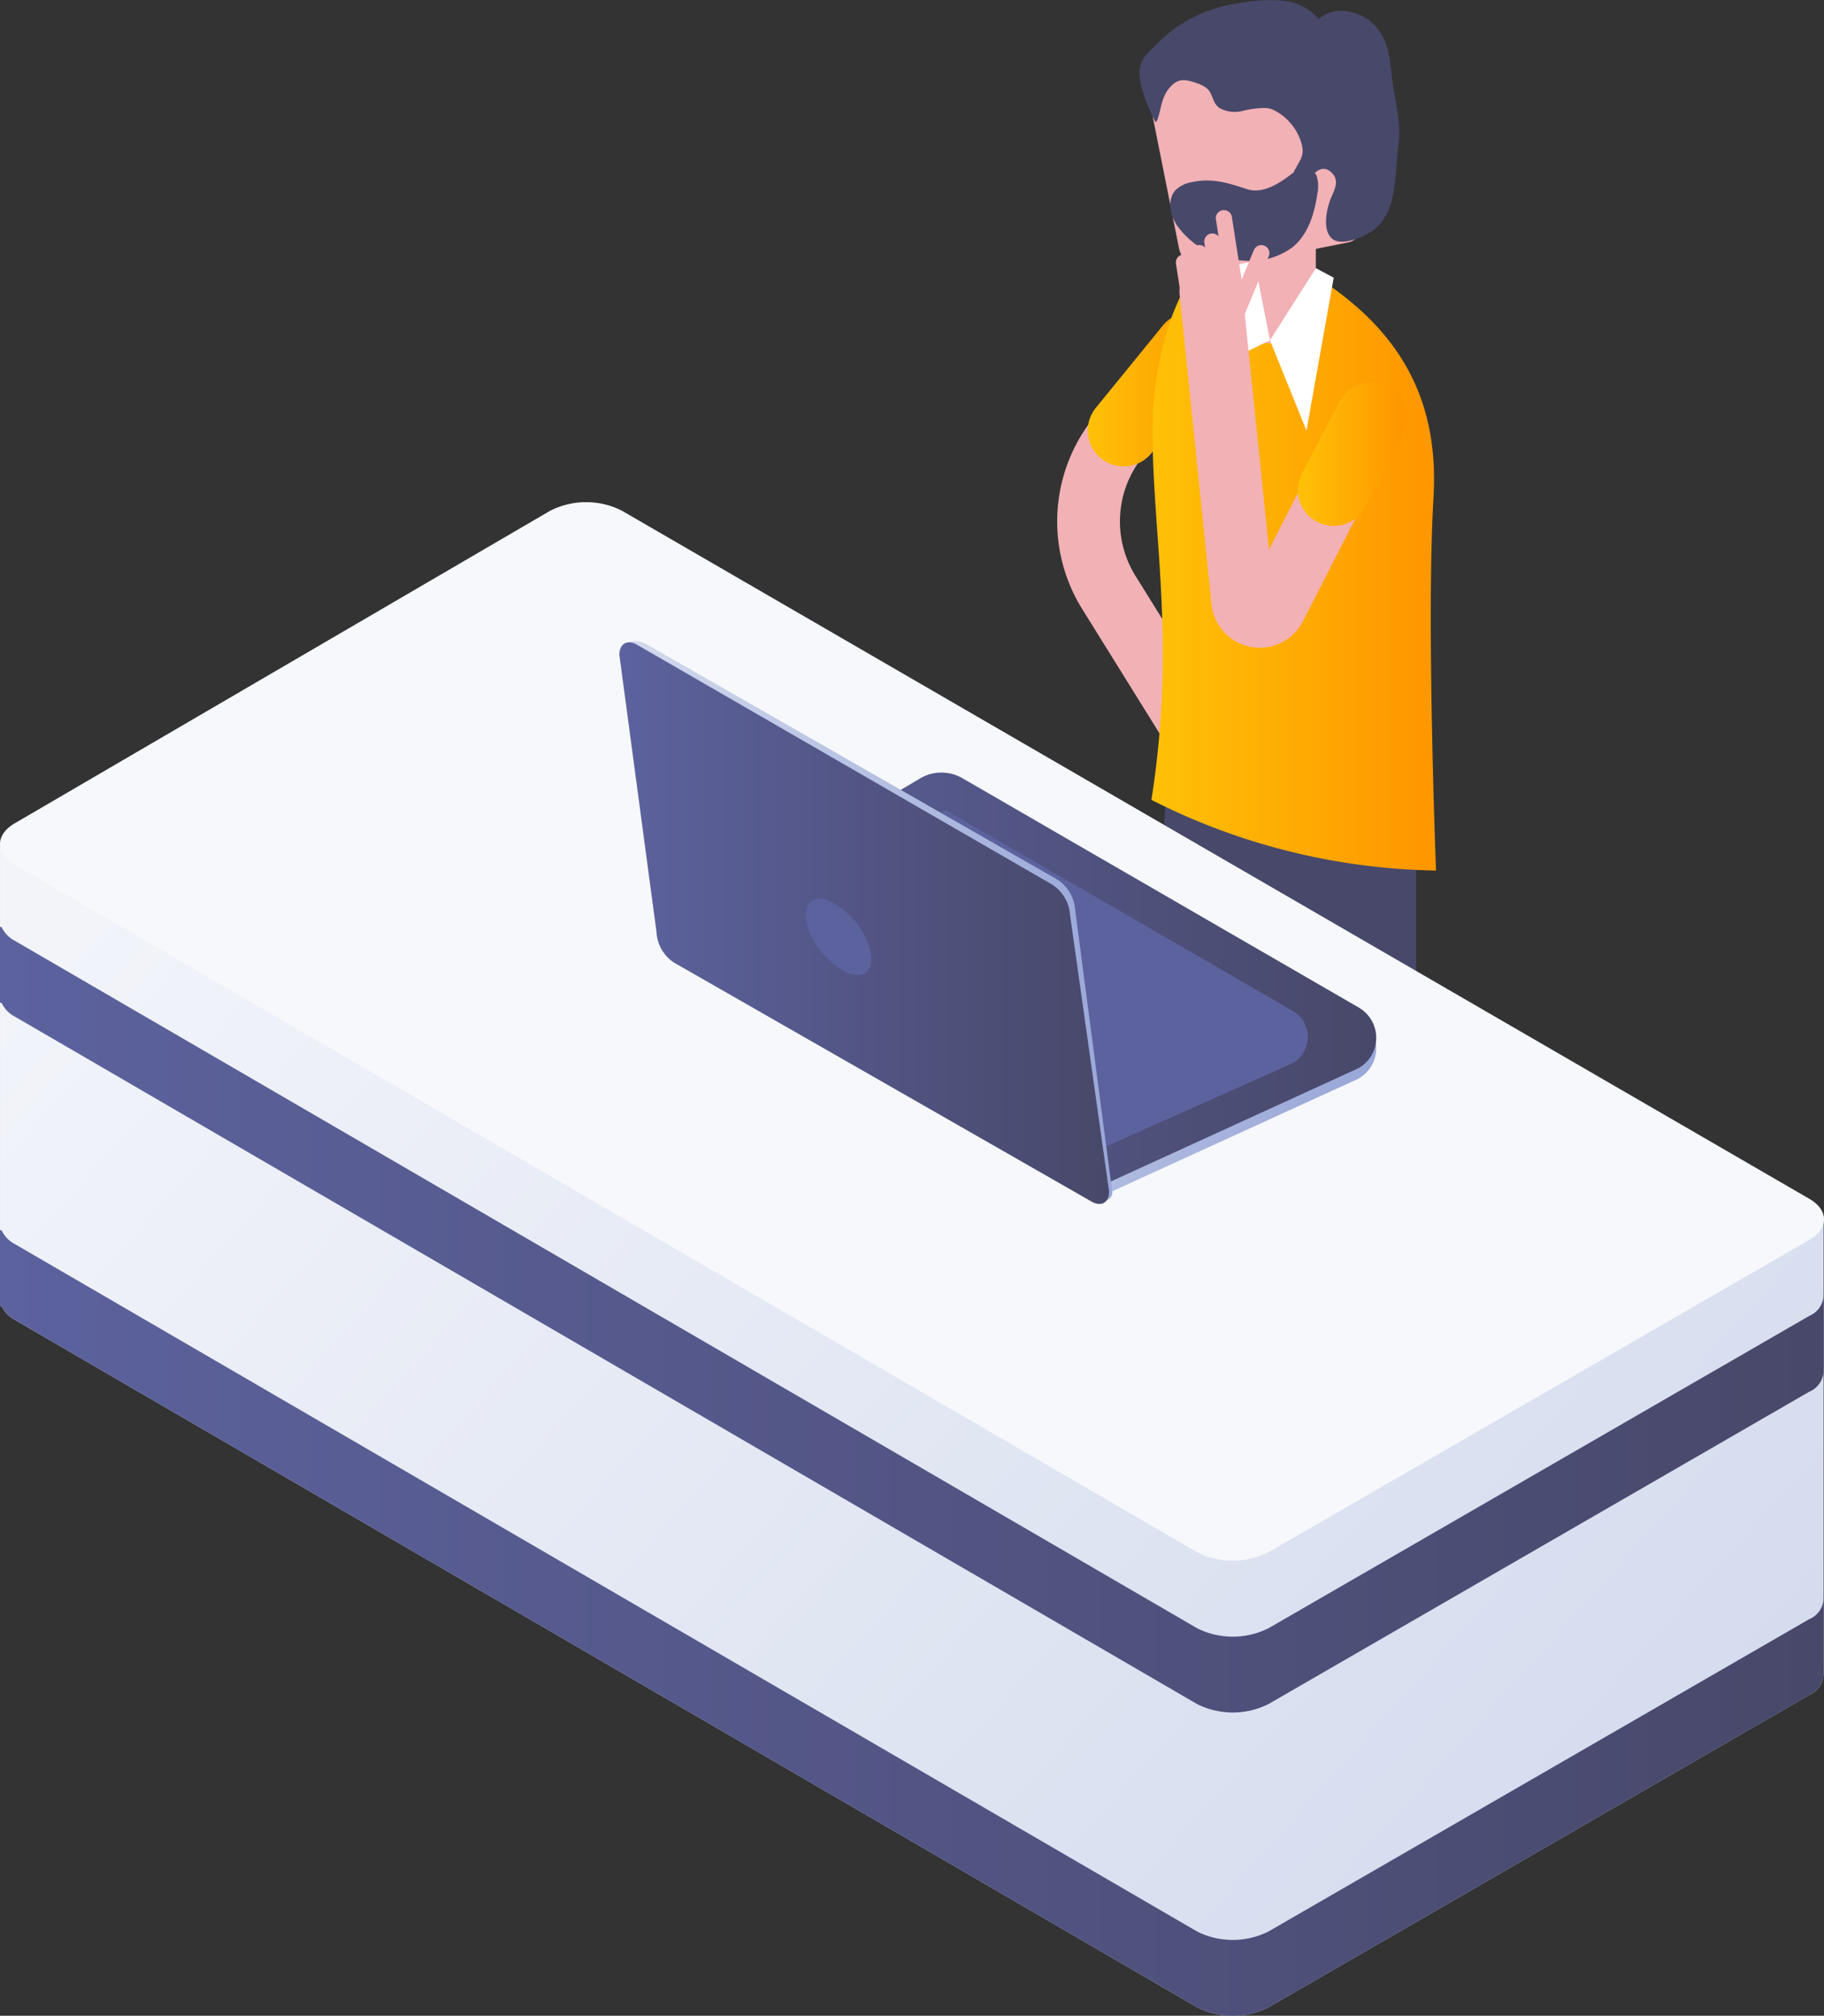 <svg xmlns="http://www.w3.org/2000/svg" xmlns:xlink="http://www.w3.org/1999/xlink" id="Group_2723" data-name="Group 2723" width="203.252" height="224.528" viewBox="0 0 203.252 224.528"><rect x="0" y="0" width="203.252" height="224.528" fill="#333333" stroke="none"/><defs><linearGradient id="linear-gradient" y1="0.5" x2="1" y2="0.5" gradientUnits="objectBoundingBox"><stop offset="0" stop-color="#ffc107"></stop><stop offset="0.92" stop-color="#ff9800"></stop></linearGradient><linearGradient id="linear-gradient-2" x1="0" y1="0.5" x2="1" y2="0.5" xlink:href="#linear-gradient"></linearGradient><linearGradient id="linear-gradient-3" x1="-0.021" y1="0.173" x2="1.045" y2="0.778" gradientUnits="objectBoundingBox"><stop offset="0" stop-color="#f2f4fa"></stop><stop offset="0.916" stop-color="#d5dcee"></stop><stop offset="1" stop-color="#d3daed"></stop></linearGradient><linearGradient id="linear-gradient-4" y1="0.5" x2="1" y2="0.5" gradientUnits="objectBoundingBox"><stop offset="0" stop-color="#5c629e"></stop><stop offset="0.996" stop-color="#48486a"></stop></linearGradient><linearGradient id="linear-gradient-7" y1="0.5" x2="1" y2="0.5" gradientUnits="objectBoundingBox"><stop offset="0" stop-color="#d3daed"></stop><stop offset="0.996" stop-color="#99a7d8"></stop></linearGradient><linearGradient id="linear-gradient-11" x1="0" y1="0.5" x2="1" y2="0.5" xlink:href="#linear-gradient"></linearGradient></defs><g id="Group_699" data-name="Group 699" transform="translate(117.805 35.417)"><path id="Path_502" data-name="Path 502" d="M451.689,132.584a3.5,3.5,0,0,1-2.975-1.653l-10.181-16.367A18.478,18.478,0,0,1,439.9,93.14l7.911-9.707a3.5,3.5,0,1,1,5.419,4.418l-7.911,9.707a11.49,11.49,0,0,0-.848,13.314l10.184,16.367a3.5,3.5,0,0,1-1.126,4.814A3.46,3.46,0,0,1,451.689,132.584Z" transform="translate(-435.749 -82.146)" fill="#f2b1b5"></path></g><g id="Group_700" data-name="Group 700" transform="translate(121.211 34.917)"><path id="Path_503" data-name="Path 503" d="M440.836,99.021a4,4,0,0,1-3.1-6.52l7.368-9.043a4,4,0,1,1,6.2,5.048l-7.368,9.042A3.984,3.984,0,0,1,440.836,99.021Z" transform="translate(-436.841 -81.986)" fill="url(#linear-gradient)"></path></g><g id="Group_701" data-name="Group 701" transform="translate(127.865 73.911)"><path id="Path_504" data-name="Path 504" d="M446.764,189.44c-2.675,0-4.945.543-5.167-2.167l-2.622-42.344,2.613-45.543a5.174,5.174,0,0,1,5.479-4.886c2.859.165,11.534,2.619,11.369,5.479L450.674,144.8l1.266,41.62c.234,2.856-1.89,2.769-4.746,3C447.048,189.437,446.9,189.44,446.764,189.44Z" transform="translate(-438.975 -94.491)" fill="#48486a"></path></g><g id="Group_702" data-name="Group 702" transform="translate(140.023 80.763)"><path id="Path_505" data-name="Path 505" d="M455.477,192.783c-2.865,0-5.188.271-5.188-2.594l-7.415-92.181c0-2.866,9.738-.172,12.6-.172a5.189,5.189,0,0,1,5.189,5.189v87.164C460.666,193.055,458.343,192.783,455.477,192.783Z" transform="translate(-442.874 -96.689)" fill="#48486a"></path></g><path id="Path_506" data-name="Path 506" d="M452.384,80.3l3.134,1.812c10.4,6,15.74,13.844,15.029,25.83-.811,13.71.284,41.518.284,41.518a72.548,72.548,0,0,1-31.714-7.87c2.769-17.655.122-29.288.122-41.134C439.238,88.573,444.869,75.96,452.384,80.3Z" transform="translate(-310.811 -52.495)" fill="url(#linear-gradient-2)"></path><path id="Rectangle_294" data-name="Rectangle 294" d="M1.107,0H6.134A1.107,1.107,0,0,1,7.241,1.107V11.84a0,0,0,0,1,0,0H0a0,0,0,0,1,0,0V1.107A1.107,1.107,0,0,1,1.107,0Z" transform="translate(146.627 38.226) rotate(180)" fill="#f2b1b5"></path><path id="Path_507" data-name="Path 507" d="M448.463,80.367l1.991,1.059-3.037,17.03L443.353,88.4Z" transform="translate(-301.836 -50.498)" fill="#fff"></path><path id="Path_508" data-name="Path 508" d="M448.214,90.271l-2.131-10.789h-.926l-4.1,14.3Z" transform="translate(-306.696 -52.372)" fill="#fff"></path><path id="Rectangle_295" data-name="Rectangle 295" d="M1.693,0H17.218a3.1,3.1,0,0,1,3.1,3.1V22.385a0,0,0,0,1,0,0H0a0,0,0,0,1,0,0V1.693A1.693,1.693,0,0,1,1.693,0Z" transform="matrix(-0.981, 0.196, -0.196, -0.981, 151.909, 26.665)" fill="#f2b1b5"></path><path id="Path_509" data-name="Path 509" d="M453.551,83a6.046,6.046,0,0,1,3.209,3.848c.3,1.16-.084,1.628-.639,2.641a2.628,2.628,0,0,0-.384,1.883.433.433,0,0,0,.1.2.4.4,0,0,0,.218.087c.658.09,1.2-.477,1.609-1,.614-.8,1.462-1.531,2.382-.686,1,.92.352,1.946-.037,2.9-.471,1.144-1.032,3.664.237,4.574,1.016.73,3.24-.221,4.153-.8a4.475,4.475,0,0,0,.405-.281c2.716-2.123,2.307-6.327,2.722-9.37.34-2.479-.293-4.584-.633-6.985-.33-2.335-.259-4.493-1.98-6.37-1.575-1.715-4.524-2.295-6.255-.733a6.007,6.007,0,0,0-4.044-2.049,17.78,17.78,0,0,0-4.63.243,16.367,16.367,0,0,0-7.437,2.9,22.67,22.67,0,0,0-3.025,2.819c-.964.942-.939,2.161-.667,3.455a17.737,17.737,0,0,0,1.628,4.135,1.1,1.1,0,0,0,.268-.508c.409-1.31.424-2.429,1.409-3.483.92-.985,1.771-.776,3.009-.334a3.353,3.353,0,0,1,.992.521c.779.636.574,1.65,1.484,2.239a3.516,3.516,0,0,0,2.519.3,10.318,10.318,0,0,1,2.569-.331A2.882,2.882,0,0,1,453.551,83Z" transform="translate(-311.707 -70.788)" fill="#48486a"></path><path id="Path_510" data-name="Path 510" d="M456.15,77.9a1.546,1.546,0,0,0-1.238-1.129,1.979,1.979,0,0,0-1.31.508c-.131.1-.259.2-.387.3-1.335,1.02-3.146,2.164-4.817,1.634-2.145-.683-3.9-1.3-6.214-.792a3.383,3.383,0,0,0-1.818.895c-.926,1.013-.614,2.657.1,3.823a9.339,9.339,0,0,0,7.293,4,7.916,7.916,0,0,0,5.681-1.494c1.727-1.434,2.429-3.757,2.741-5.981A4.09,4.09,0,0,0,456.15,77.9Z" transform="translate(-309.38 -58.13)" fill="#48486a"></path><path id="Path_511" data-name="Path 511" d="M601.156,192.886l.022,0V142.2l-203.21-41.184v51.206l.181.025a3.311,3.311,0,0,0,1.469,1.525l131.743,76.571a8.87,8.87,0,0,0,7.976-.009l60.242-34.779A2.577,2.577,0,0,0,601.156,192.886Z" transform="translate(-397.967 -6.759)" fill="url(#linear-gradient-3)"></path><path id="Path_512" data-name="Path 512" d="M599.579,158.062l-60.242,34.779a8.87,8.87,0,0,1-7.976.012L399.617,116.28a3.3,3.3,0,0,1-1.469-1.525l-.181-.025v8.447l.181.025a3.311,3.311,0,0,0,1.469,1.525L531.361,201.3a8.87,8.87,0,0,0,7.976-.009l60.242-34.779a2.577,2.577,0,0,0,1.578-2.669l.022,0V155.4l-.022,0A2.571,2.571,0,0,1,599.579,158.062Z" transform="translate(-397.967 22.287)" fill="url(#linear-gradient-4)"></path><path id="Path_513" data-name="Path 513" d="M599.579,152.645l-60.242,34.779a8.87,8.87,0,0,1-7.976.012L399.617,110.863a3.291,3.291,0,0,1-1.469-1.522l-.181-.028v8.447l.181.025a3.311,3.311,0,0,0,1.469,1.525l131.743,76.571a8.87,8.87,0,0,0,7.976-.009l60.242-34.779a2.575,2.575,0,0,0,1.578-2.666l.022,0v-8.447l-.022,0A2.571,2.571,0,0,1,599.579,152.645Z" transform="translate(-397.967 10.813)" fill="url(#linear-gradient-2)"></path><path id="Path_514" data-name="Path 514" d="M599.579,147.231l-60.242,34.779a8.87,8.87,0,0,1-7.976.009L399.617,105.449a3.311,3.311,0,0,1-1.469-1.525l-.181-.028v8.447l.181.025a3.3,3.3,0,0,0,1.469,1.525l131.743,76.575a8.87,8.87,0,0,0,7.976-.012l60.242-34.779a2.573,2.573,0,0,0,1.578-2.666l.022,0v-8.444l-.022,0A2.575,2.575,0,0,1,599.579,147.231Z" transform="translate(-397.967 -0.66)" fill="url(#linear-gradient-4)"></path><path id="Path_515" data-name="Path 515" d="M459.258,89.693a8.847,8.847,0,0,1,7.97-.037l132.339,76.656c2.2,1.257,2.2,3.321.012,4.587l-60.242,34.779a8.87,8.87,0,0,1-7.976.009L399.618,129.115c-2.2-1.26-2.2-3.336-.016-4.612Z" transform="translate(-397.968 -32.793)" fill="#f6f8fb"></path><g id="Group_703" data-name="Group 703" transform="translate(73.623 86.053)"><path id="Path_516" data-name="Path 516" d="M468.638,143.254l27.792-12.706a3.888,3.888,0,0,0,.075-6.776L454.183,99.307,422.93,117.875Z" transform="translate(-418.717 -96.434)" fill="url(#linear-gradient-7)"></path><path id="Path_517" data-name="Path 517" d="M471.5,144.042l27.792-12.706a3.888,3.888,0,0,0,.075-6.776L455.2,99.014a4.666,4.666,0,0,0-4.724.028l-28.9,17.171Z" transform="translate(-421.579 -98.386)" fill="url(#linear-gradient-4)"></path><path id="Path_518" data-name="Path 518" d="M464.485,138.751l24.234-10.8a3.355,3.355,0,0,0,.065-5.846L450.067,99.722,423.1,115.746Z" transform="translate(-418.353 -95.555)" fill="#5c629e"></path></g><g id="Group_704" data-name="Group 704" transform="translate(69.02 71.414)"><path id="Path_519" data-name="Path 519" d="M420.284,93.96l.627-.181a2.246,2.246,0,0,1,1.74.209l45.886,26.267a4.361,4.361,0,0,1,1.971,3.386l4.141,31.449a.9.9,0,0,1-.387.742l-.7.483-47.18-27.377a4.318,4.318,0,0,1-1.961-3.38Z" transform="translate(-419.72 -93.691)" fill="url(#linear-gradient-7)"></path><path id="Path_520" data-name="Path 520" d="M420.1,95.13c0-1.244.882-1.752,1.958-1.132l46.295,26.732a4.37,4.37,0,0,1,1.971,3.386l4.344,30.773c.006,1.241-.87,1.755-1.946,1.138l-46.519-26.613a4.318,4.318,0,0,1-1.961-3.38Z" transform="translate(-420.103 -93.601)" fill="url(#linear-gradient-4)"></path><path id="Path_521" data-name="Path 521" d="M429.232,103.064a8.638,8.638,0,0,1,4.634,5.288c.649,2.248-.374,3.542-2.273,2.878a8.7,8.7,0,0,1-4.637-5.288C426.307,103.7,427.329,102.4,429.232,103.064Z" transform="translate(-406.002 -74.202)" fill="#5c629e"></path></g><g id="Group_705" data-name="Group 705" transform="translate(131.417 28.809)"><path id="Path_522" data-name="Path 522" d="M449.063,123.366l-.147,0a5.419,5.419,0,0,1-5.22-4.846l-3.564-34.636a3.5,3.5,0,0,1,6.957-.717l3.012,29.279,8.366-16.367a3.5,3.5,0,0,1,6.23,3.184l-10.823,21.166A5.433,5.433,0,0,1,449.063,123.366Z" transform="translate(-440.114 -80.027)" fill="#f2b1b5"></path></g><g id="Group_706" data-name="Group 706" transform="translate(144.622 42.453)"><path id="Path_523" data-name="Path 523" d="M448.34,100.531a3.948,3.948,0,0,1-1.849-.458,3.991,3.991,0,0,1-1.684-5.391l4.266-8.138a4,4,0,0,1,7.078,3.711l-4.266,8.138A4,4,0,0,1,448.34,100.531Z" transform="translate(-444.349 -84.403)" fill="url(#linear-gradient-11)"></path></g><path id="Path_524" data-name="Path 524" d="M443.568,87.2v0a.9.9,0,0,1-1.026-.751l-1.113-7.119a.9.9,0,0,1,.748-1.026h0a.9.9,0,0,1,1.029.748l1.113,7.119A.9.9,0,0,1,443.568,87.2Z" transform="translate(-305.936 -54.887)" fill="#f2b1b5"></path><path id="Path_525" data-name="Path 525" d="M442.424,87.924h0a.9.9,0,0,1-.483-1.176L444.7,80.1a.9.9,0,0,1,1.179-.486h0a.9.9,0,0,1,.483,1.176L443.6,87.44A.9.9,0,0,1,442.424,87.924Z" transform="translate(-304.98 -52.245)" fill="#f2b1b5"></path><path id="Path_526" data-name="Path 526" d="M443.154,88.031h0a.9.9,0,0,1-1.026-.748l-1.113-7.119a.9.9,0,0,1,.751-1.026h0a.9.9,0,0,1,1.026.748l1.113,7.119A.9.9,0,0,1,443.154,88.031Z" transform="translate(-306.813 -53.123)" fill="#f2b1b5"></path><path id="Path_527" data-name="Path 527" d="M442.687,88.448h0a.9.9,0,0,1-1.026-.748l-1.113-7.119a.9.9,0,0,1,.751-1.029h0a.9.9,0,0,1,1.026.751l1.113,7.119A.9.9,0,0,1,442.687,88.448Z" transform="translate(-307.802 -52.246)" fill="#f2b1b5"></path><path id="Path_528" data-name="Path 528" d="M442.14,88.781h0a.9.9,0,0,1-1.026-.748L440,80.914a.9.9,0,0,1,.751-1.026h0a.9.9,0,0,1,1.026.748l1.113,7.119A.9.9,0,0,1,442.14,88.781Z" transform="translate(-308.961 -51.535)" fill="#f2b1b5"></path></svg>